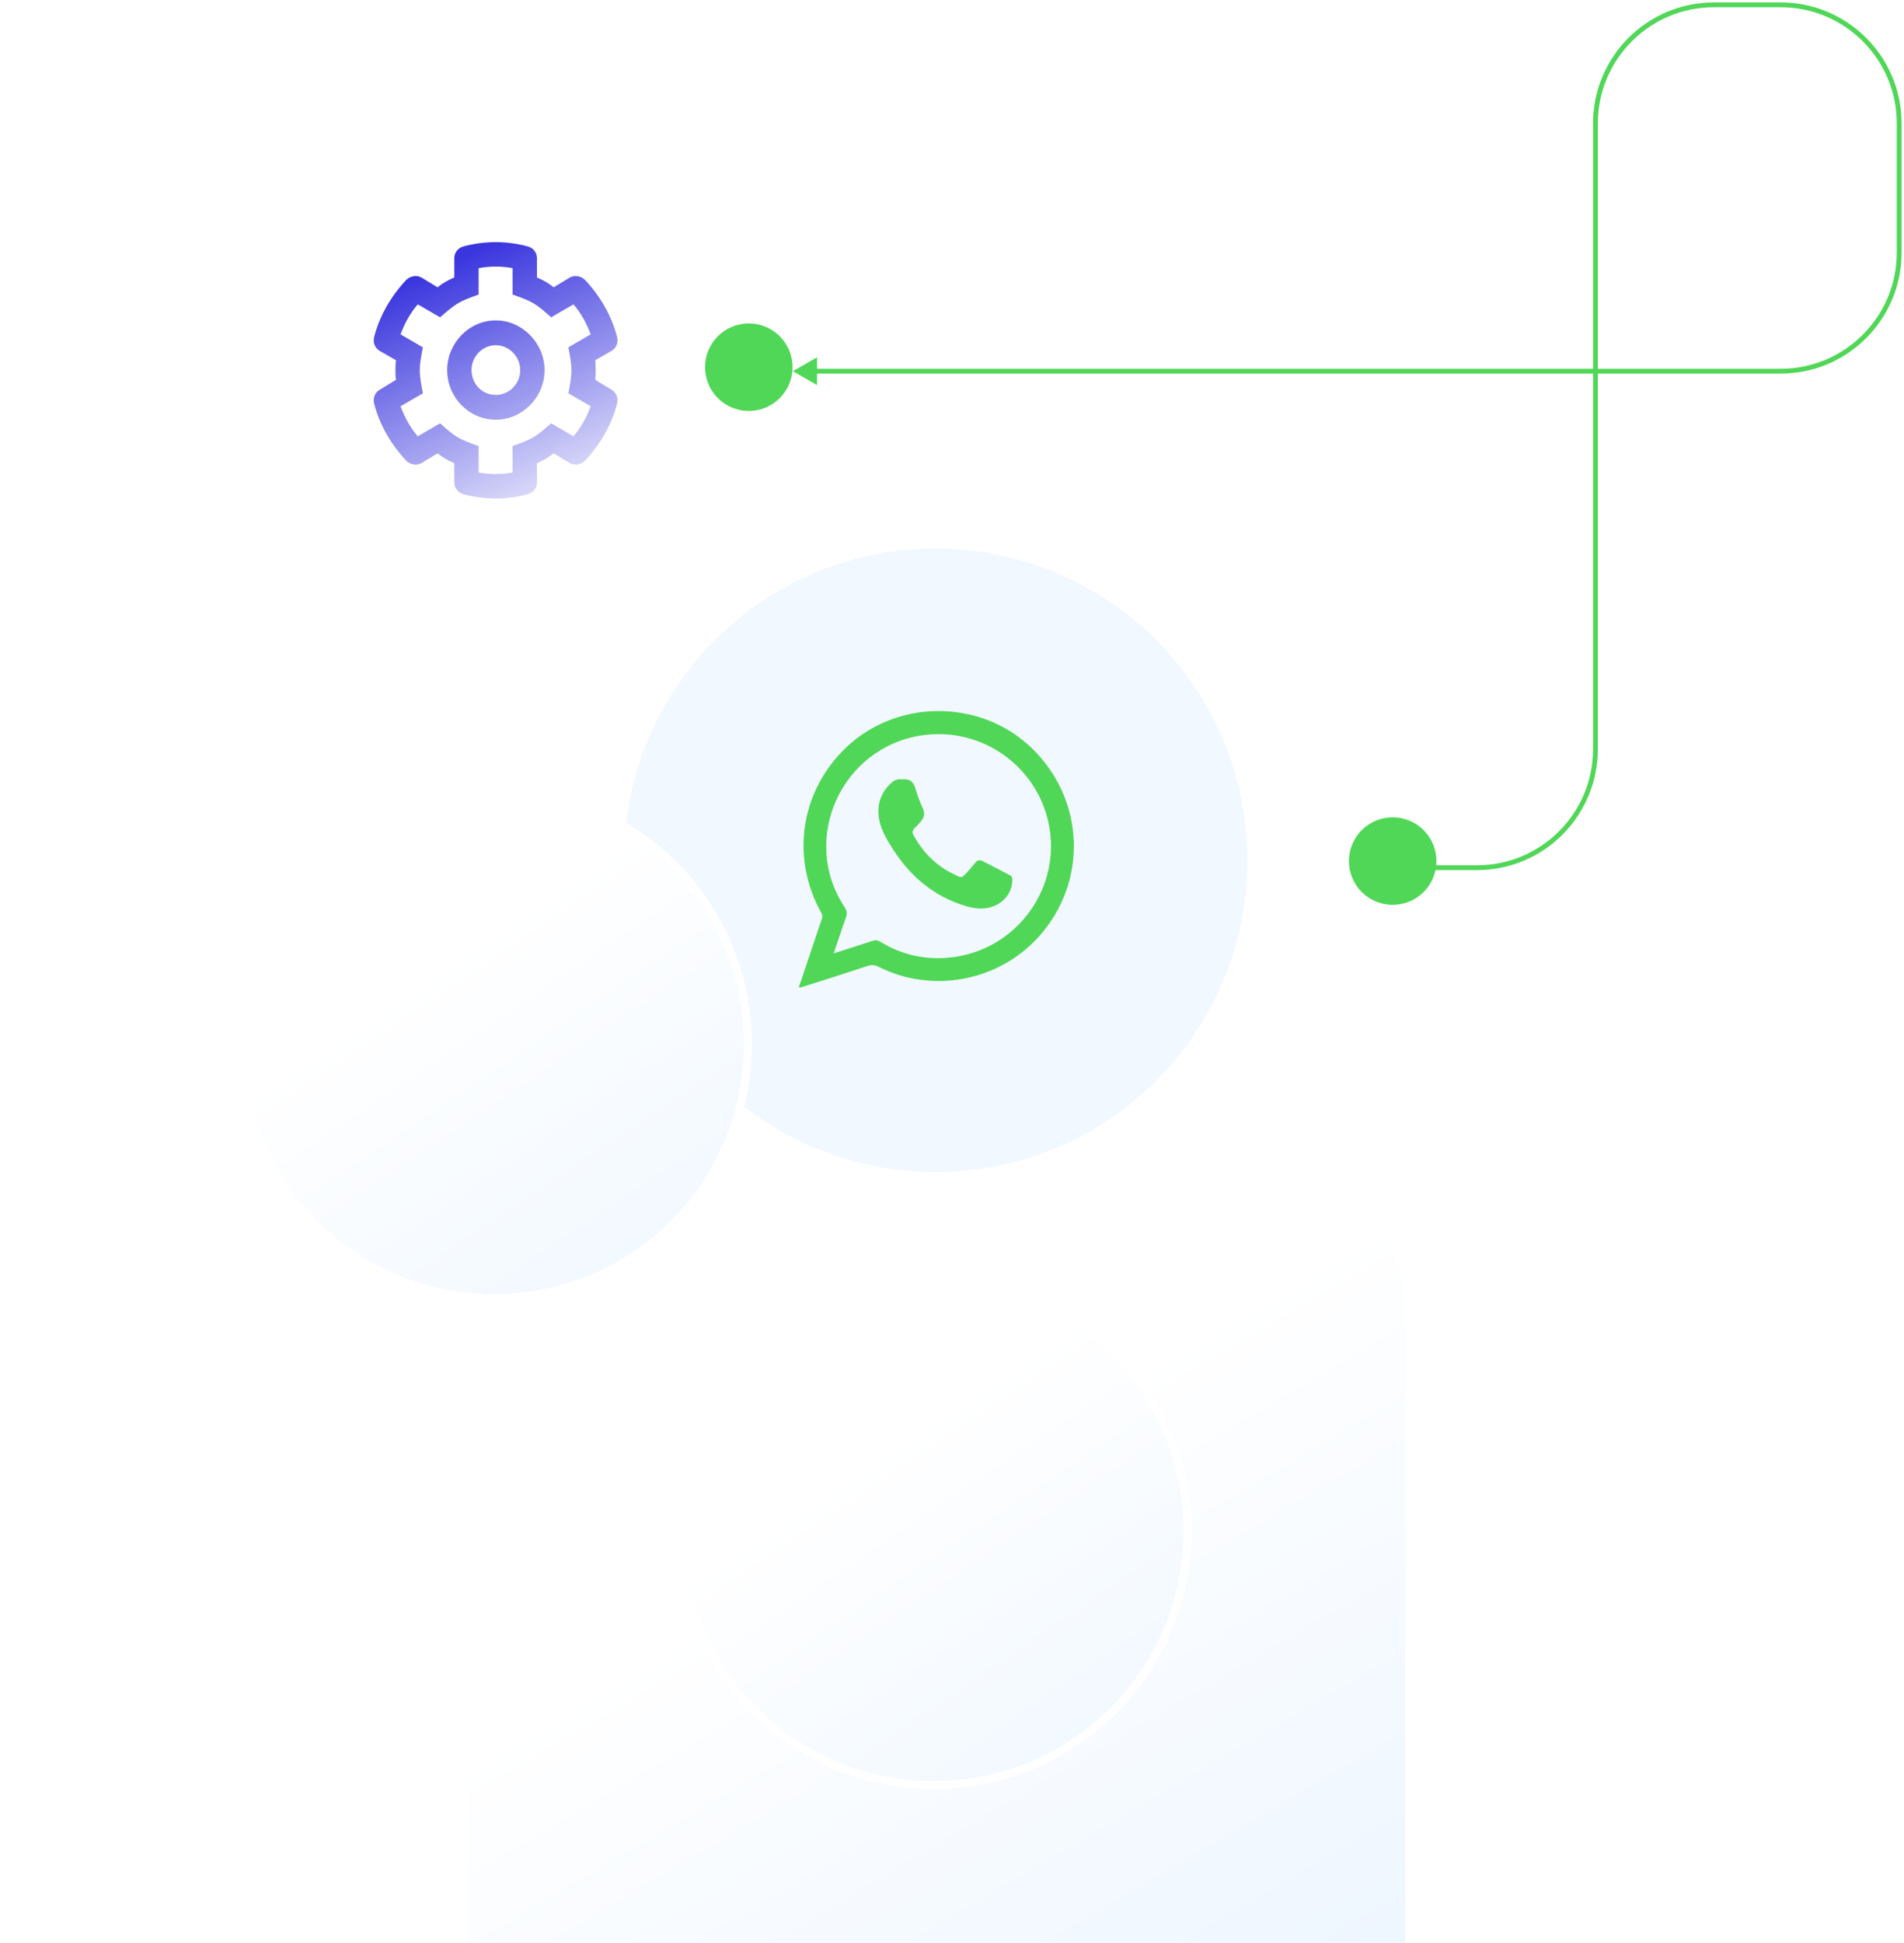 <svg width="395" height="403" viewBox="0 0 395 403" fill="none" xmlns="http://www.w3.org/2000/svg">
<path d="M164.5 77L169.5 79.887V74.113L164.5 77ZM294 180.5H306.392V179.5H294V180.5ZM331.49 155.402V25.598H330.49V155.402H331.49ZM355.588 1.5H369.402V0.5H355.588V1.5ZM393.5 25.598V52.402H394.5V25.598H393.5ZM369.402 76.5H169V77.5H369.402V76.5ZM393.5 52.402C393.5 65.711 382.711 76.5 369.402 76.5V77.5C383.263 77.5 394.5 66.263 394.5 52.402H393.5ZM369.402 1.5C382.711 1.5 393.5 12.289 393.5 25.598H394.5C394.5 11.737 383.263 0.5 369.402 0.5V1.5ZM331.49 25.598C331.49 12.289 342.279 1.5 355.588 1.5V0.5C341.727 0.5 330.49 11.737 330.49 25.598H331.49ZM306.392 180.5C320.253 180.5 331.49 169.263 331.49 155.402H330.49C330.49 168.711 319.701 179.5 306.392 179.5V180.5Z" fill="#50D757"/>
<g filter="url(#filter0_dddddd_1779_11000)">
<rect x="96.985" y="81.359" width="194.531" height="194.531" rx="23.923" fill="url(#paint0_linear_1779_11000)"/>
</g>
<g filter="url(#filter1_i_1779_11000)">
<circle cx="194.094" cy="178.469" r="64.688" transform="rotate(-180 194.094 178.469)" fill="#F1F8FF"/>
</g>
<g filter="url(#filter2_dddddd_1779_11000)">
<circle cx="193.701" cy="177.502" r="53.492" transform="rotate(-180 193.701 177.502)" fill="url(#paint1_linear_1779_11000)"/>
<circle cx="193.701" cy="177.502" r="52.663" transform="rotate(-180 193.701 177.502)" stroke="white" stroke-width="1.658"/>
</g>
<path fill-rule="evenodd" clip-rule="evenodd" d="M172.964 197.765C175.83 196.848 178.483 196.016 181.129 195.145C181.666 194.964 182.067 195.022 182.546 195.319C187.178 198.159 192.218 199.243 197.607 198.572C210.514 196.971 219.656 185.025 217.799 172.233C215.936 159.415 203.948 150.579 191.105 152.567C174.465 155.142 165.957 174.156 175.209 188.161C175.727 188.949 175.778 189.562 175.468 190.407C174.607 192.782 173.838 195.183 172.964 197.765M165.719 204.805C166.644 202.047 167.562 199.334 168.473 196.621C169.145 194.625 169.792 192.622 170.49 190.633C170.652 190.161 170.626 189.8 170.38 189.354C164.155 178.179 165.933 164.841 174.847 155.733C185.365 144.978 203.207 144.726 214.035 155.177C225.147 165.913 225.748 183.05 215.399 194.418C207.053 203.59 193.413 206.142 182.301 200.574C181.512 200.173 180.846 200.096 179.986 200.38C175.565 201.853 171.111 203.255 166.67 204.663C166.404 204.747 166.152 204.928 165.719 204.805" fill="#50D757"/>
<path fill-rule="evenodd" clip-rule="evenodd" d="M187.025 161.673C187.138 161.673 187.226 161.68 187.302 161.673C188.76 161.53 189.52 162.193 189.916 163.587C190.318 165.007 190.865 166.408 191.475 167.765C191.915 168.766 191.707 169.579 191.066 170.355C190.658 170.843 190.243 171.331 189.778 171.756C189.263 172.231 189.206 172.707 189.533 173.294C191.418 176.691 193.989 179.399 197.495 181.15C199.638 182.226 199.362 182.389 201.04 180.481C201.461 179.999 201.901 179.53 202.278 179.024C202.693 178.486 203.189 178.292 203.792 178.598C205.716 179.568 207.626 180.569 209.537 181.576C209.964 181.794 210.014 182.188 210.008 182.633C209.97 185.472 207.789 187.836 204.848 188.349C203.265 188.618 201.8 188.393 200.286 187.936C193.662 185.916 188.785 181.751 185.134 175.99C183.839 173.951 182.614 171.9 182.306 169.454C181.935 166.546 182.896 164.144 185.115 162.23C185.668 161.755 186.334 161.592 187.025 161.673" fill="#50D757"/>
<circle cx="288.922" cy="178.625" r="9.078" fill="#50D757"/>
<g filter="url(#filter3_dddddd_1779_11000)">
<circle cx="102.492" cy="76.492" r="53.492" transform="rotate(-180 102.492 76.492)" fill="url(#paint2_linear_1779_11000)"/>
<circle cx="102.492" cy="76.492" r="52.663" transform="rotate(-180 102.492 76.492)" stroke="white" stroke-width="1.658"/>
</g>
<path d="M123.494 74.728L126.861 72.796C127.808 72.26 128.334 71.079 128.018 69.899C126.861 65.392 124.441 61.314 121.285 57.987C120.443 57.236 119.181 57.022 118.234 57.558L114.867 59.597C113.815 58.739 112.658 58.095 111.395 57.558V53.588C111.395 52.407 110.659 51.442 109.502 51.12C105.188 49.939 100.454 49.939 96.14 51.12C94.983 51.442 94.246 52.407 94.246 53.588V57.558C92.984 58.095 91.827 58.739 90.775 59.597L87.408 57.558C86.461 57.022 85.198 57.236 84.357 57.987C81.201 61.314 78.781 65.392 77.624 69.899C77.308 71.079 77.834 72.26 78.781 72.796L82.147 74.728C82.042 75.479 82.042 76.123 82.042 76.874C82.042 77.518 82.042 78.162 82.147 78.805L78.781 80.844C77.834 81.381 77.308 82.561 77.624 83.742C78.781 88.249 81.201 92.326 84.357 95.653C85.198 96.404 86.461 96.619 87.408 96.082L90.775 94.043C91.827 94.902 92.984 95.546 94.246 96.082V100.053C94.246 101.233 94.983 102.199 96.14 102.521C100.454 103.701 105.188 103.701 109.502 102.521C110.659 102.199 111.395 101.233 111.395 100.053V96.082C112.658 95.546 113.815 94.902 114.867 94.043L118.234 96.082C119.181 96.619 120.443 96.404 121.285 95.653C124.441 92.326 126.861 88.249 128.018 83.742C128.334 82.561 127.808 81.381 126.861 80.844L123.494 78.805C123.599 77.518 123.599 76.123 123.494 74.728ZM117.918 81.596L122.547 84.278C121.706 86.532 120.548 88.678 118.97 90.502L114.341 87.82C110.974 90.717 110.554 91.039 106.345 92.541V98.014C105.188 98.229 104.031 98.336 102.768 98.336C101.611 98.336 100.454 98.229 99.296 98.014V92.541C95.088 91.039 94.562 90.717 91.3 87.82L86.671 90.502C85.093 88.678 83.936 86.532 83.094 84.278L87.724 81.596C86.882 77.089 86.882 76.552 87.724 72.045L83.094 69.362C83.936 67.109 85.093 64.963 86.671 63.138L91.3 65.821C94.667 62.924 95.088 62.602 99.296 61.099V55.627C100.454 55.412 101.611 55.305 102.873 55.305C104.031 55.305 105.188 55.412 106.345 55.627V61.099C110.554 62.602 111.08 62.924 114.341 65.821L118.97 63.138C120.548 64.963 121.706 67.109 122.547 69.362L117.918 72.045C118.76 76.552 118.76 77.089 117.918 81.596ZM102.873 66.465C97.297 66.465 92.773 71.187 92.773 76.767C92.773 82.454 97.297 87.068 102.873 87.068C108.344 87.068 112.973 82.454 112.973 76.767C112.973 71.187 108.344 66.465 102.873 66.465ZM102.873 81.918C100.033 81.918 97.823 79.664 97.823 76.767C97.823 73.977 100.033 71.616 102.873 71.616C105.609 71.616 107.923 73.977 107.923 76.767C107.923 79.664 105.609 81.918 102.873 81.918Z" fill="url(#paint3_linear_1779_11000)"/>
<circle cx="155.344" cy="76.172" r="9.078" fill="#50D757"/>
<defs>
<filter id="filter0_dddddd_1779_11000" x="40.551" y="80.445" width="307.399" height="322.422" filterUnits="userSpaceOnUse" color-interpolation-filters="sRGB">
<feFlood flood-opacity="0" result="BackgroundImageFix"/>
<feColorMatrix in="SourceAlpha" type="matrix" values="0 0 0 0 0 0 0 0 0 0 0 0 0 0 0 0 0 0 127 0" result="hardAlpha"/>
<feOffset dy="1.306"/>
<feGaussianBlur stdDeviation="1.11"/>
<feColorMatrix type="matrix" values="0 0 0 0 0 0 0 0 0 0 0 0 0 0 0 0 0 0 0.012 0"/>
<feBlend mode="normal" in2="BackgroundImageFix" result="effect1_dropShadow_1779_11000"/>
<feColorMatrix in="SourceAlpha" type="matrix" values="0 0 0 0 0 0 0 0 0 0 0 0 0 0 0 0 0 0 127 0" result="hardAlpha"/>
<feOffset dy="5.748"/>
<feGaussianBlur stdDeviation="2.299"/>
<feColorMatrix type="matrix" values="0 0 0 0 0 0 0 0 0 0 0 0 0 0 0 0 0 0 0.02 0"/>
<feBlend mode="normal" in2="effect1_dropShadow_1779_11000" result="effect2_dropShadow_1779_11000"/>
<feColorMatrix in="SourceAlpha" type="matrix" values="0 0 0 0 0 0 0 0 0 0 0 0 0 0 0 0 0 0 127 0" result="hardAlpha"/>
<feOffset dy="14.108"/>
<feGaussianBlur stdDeviation="4.585"/>
<feColorMatrix type="matrix" values="0 0 0 0 0 0 0 0 0 0 0 0 0 0 0 0 0 0 0.025 0"/>
<feBlend mode="normal" in2="effect2_dropShadow_1779_11000" result="effect3_dropShadow_1779_11000"/>
<feColorMatrix in="SourceAlpha" type="matrix" values="0 0 0 0 0 0 0 0 0 0 0 0 0 0 0 0 0 0 127 0" result="hardAlpha"/>
<feOffset dy="27.172"/>
<feGaussianBlur stdDeviation="8.988"/>
<feColorMatrix type="matrix" values="0 0 0 0 0 0 0 0 0 0 0 0 0 0 0 0 0 0 0.03 0"/>
<feBlend mode="normal" in2="effect3_dropShadow_1779_11000" result="effect4_dropShadow_1779_11000"/>
<feColorMatrix in="SourceAlpha" type="matrix" values="0 0 0 0 0 0 0 0 0 0 0 0 0 0 0 0 0 0 127 0" result="hardAlpha"/>
<feOffset dy="45.722"/>
<feGaussianBlur stdDeviation="16.525"/>
<feColorMatrix type="matrix" values="0 0 0 0 0 0 0 0 0 0 0 0 0 0 0 0 0 0 0.038 0"/>
<feBlend mode="normal" in2="effect4_dropShadow_1779_11000" result="effect5_dropShadow_1779_11000"/>
<feColorMatrix in="SourceAlpha" type="matrix" values="0 0 0 0 0 0 0 0 0 0 0 0 0 0 0 0 0 0 127 0" result="hardAlpha"/>
<feOffset dy="70.543"/>
<feGaussianBlur stdDeviation="28.217"/>
<feColorMatrix type="matrix" values="0 0 0 0 0 0 0 0 0 0 0 0 0 0 0 0 0 0 0.05 0"/>
<feBlend mode="normal" in2="effect5_dropShadow_1779_11000" result="effect6_dropShadow_1779_11000"/>
<feBlend mode="normal" in="SourceGraphic" in2="effect6_dropShadow_1779_11000" result="shape"/>
</filter>
<filter id="filter1_i_1779_11000" x="129.407" y="113.781" width="129.375" height="129.375" filterUnits="userSpaceOnUse" color-interpolation-filters="sRGB">
<feFlood flood-opacity="0" result="BackgroundImageFix"/>
<feBlend mode="normal" in="SourceGraphic" in2="BackgroundImageFix" result="shape"/>
<feColorMatrix in="SourceAlpha" type="matrix" values="0 0 0 0 0 0 0 0 0 0 0 0 0 0 0 0 0 0 127 0" result="hardAlpha"/>
<feOffset/>
<feGaussianBlur stdDeviation="4.257"/>
<feComposite in2="hardAlpha" operator="arithmetic" k2="-1" k3="1"/>
<feColorMatrix type="matrix" values="0 0 0 0 0 0 0 0 0 0 0 0 0 0 0 0 0 0 0.1 0"/>
<feBlend mode="normal" in2="shape" result="effect1_innerShadow_1779_11000"/>
</filter>
<filter id="filter2_dddddd_1779_11000" x="92.164" y="123.232" width="203.074" height="215.864" filterUnits="userSpaceOnUse" color-interpolation-filters="sRGB">
<feFlood flood-opacity="0" result="BackgroundImageFix"/>
<feColorMatrix in="SourceAlpha" type="matrix" values="0 0 0 0 0 0 0 0 0 0 0 0 0 0 0 0 0 0 127 0" result="hardAlpha"/>
<feOffset dy="1.112"/>
<feGaussianBlur stdDeviation="0.945"/>
<feColorMatrix type="matrix" values="0 0 0 0 0 0 0 0 0 0 0 0 0 0 0 0 0 0 0.012 0"/>
<feBlend mode="normal" in2="BackgroundImageFix" result="effect1_dropShadow_1779_11000"/>
<feColorMatrix in="SourceAlpha" type="matrix" values="0 0 0 0 0 0 0 0 0 0 0 0 0 0 0 0 0 0 127 0" result="hardAlpha"/>
<feOffset dy="4.894"/>
<feGaussianBlur stdDeviation="1.957"/>
<feColorMatrix type="matrix" values="0 0 0 0 0 0 0 0 0 0 0 0 0 0 0 0 0 0 0.02 0"/>
<feBlend mode="normal" in2="effect1_dropShadow_1779_11000" result="effect2_dropShadow_1779_11000"/>
<feColorMatrix in="SourceAlpha" type="matrix" values="0 0 0 0 0 0 0 0 0 0 0 0 0 0 0 0 0 0 127 0" result="hardAlpha"/>
<feOffset dy="12.011"/>
<feGaussianBlur stdDeviation="3.904"/>
<feColorMatrix type="matrix" values="0 0 0 0 0 0 0 0 0 0 0 0 0 0 0 0 0 0 0.025 0"/>
<feBlend mode="normal" in2="effect2_dropShadow_1779_11000" result="effect3_dropShadow_1779_11000"/>
<feColorMatrix in="SourceAlpha" type="matrix" values="0 0 0 0 0 0 0 0 0 0 0 0 0 0 0 0 0 0 127 0" result="hardAlpha"/>
<feOffset dy="23.133"/>
<feGaussianBlur stdDeviation="7.652"/>
<feColorMatrix type="matrix" values="0 0 0 0 0 0 0 0 0 0 0 0 0 0 0 0 0 0 0.03 0"/>
<feBlend mode="normal" in2="effect3_dropShadow_1779_11000" result="effect4_dropShadow_1779_11000"/>
<feColorMatrix in="SourceAlpha" type="matrix" values="0 0 0 0 0 0 0 0 0 0 0 0 0 0 0 0 0 0 127 0" result="hardAlpha"/>
<feOffset dy="38.925"/>
<feGaussianBlur stdDeviation="14.069"/>
<feColorMatrix type="matrix" values="0 0 0 0 0 0 0 0 0 0 0 0 0 0 0 0 0 0 0.038 0"/>
<feBlend mode="normal" in2="effect4_dropShadow_1779_11000" result="effect5_dropShadow_1779_11000"/>
<feColorMatrix in="SourceAlpha" type="matrix" values="0 0 0 0 0 0 0 0 0 0 0 0 0 0 0 0 0 0 127 0" result="hardAlpha"/>
<feOffset dy="60.057"/>
<feGaussianBlur stdDeviation="24.023"/>
<feColorMatrix type="matrix" values="0 0 0 0 0 0 0 0 0 0 0 0 0 0 0 0 0 0 0.05 0"/>
<feBlend mode="normal" in2="effect5_dropShadow_1779_11000" result="effect6_dropShadow_1779_11000"/>
<feBlend mode="normal" in="SourceGraphic" in2="effect6_dropShadow_1779_11000" result="shape"/>
</filter>
<filter id="filter3_dddddd_1779_11000" x="0.955" y="22.221" width="203.074" height="215.864" filterUnits="userSpaceOnUse" color-interpolation-filters="sRGB">
<feFlood flood-opacity="0" result="BackgroundImageFix"/>
<feColorMatrix in="SourceAlpha" type="matrix" values="0 0 0 0 0 0 0 0 0 0 0 0 0 0 0 0 0 0 127 0" result="hardAlpha"/>
<feOffset dy="1.112"/>
<feGaussianBlur stdDeviation="0.945"/>
<feColorMatrix type="matrix" values="0 0 0 0 0 0 0 0 0 0 0 0 0 0 0 0 0 0 0.012 0"/>
<feBlend mode="normal" in2="BackgroundImageFix" result="effect1_dropShadow_1779_11000"/>
<feColorMatrix in="SourceAlpha" type="matrix" values="0 0 0 0 0 0 0 0 0 0 0 0 0 0 0 0 0 0 127 0" result="hardAlpha"/>
<feOffset dy="4.894"/>
<feGaussianBlur stdDeviation="1.957"/>
<feColorMatrix type="matrix" values="0 0 0 0 0 0 0 0 0 0 0 0 0 0 0 0 0 0 0.02 0"/>
<feBlend mode="normal" in2="effect1_dropShadow_1779_11000" result="effect2_dropShadow_1779_11000"/>
<feColorMatrix in="SourceAlpha" type="matrix" values="0 0 0 0 0 0 0 0 0 0 0 0 0 0 0 0 0 0 127 0" result="hardAlpha"/>
<feOffset dy="12.011"/>
<feGaussianBlur stdDeviation="3.904"/>
<feColorMatrix type="matrix" values="0 0 0 0 0 0 0 0 0 0 0 0 0 0 0 0 0 0 0.025 0"/>
<feBlend mode="normal" in2="effect2_dropShadow_1779_11000" result="effect3_dropShadow_1779_11000"/>
<feColorMatrix in="SourceAlpha" type="matrix" values="0 0 0 0 0 0 0 0 0 0 0 0 0 0 0 0 0 0 127 0" result="hardAlpha"/>
<feOffset dy="23.133"/>
<feGaussianBlur stdDeviation="7.652"/>
<feColorMatrix type="matrix" values="0 0 0 0 0 0 0 0 0 0 0 0 0 0 0 0 0 0 0.03 0"/>
<feBlend mode="normal" in2="effect3_dropShadow_1779_11000" result="effect4_dropShadow_1779_11000"/>
<feColorMatrix in="SourceAlpha" type="matrix" values="0 0 0 0 0 0 0 0 0 0 0 0 0 0 0 0 0 0 127 0" result="hardAlpha"/>
<feOffset dy="38.925"/>
<feGaussianBlur stdDeviation="14.069"/>
<feColorMatrix type="matrix" values="0 0 0 0 0 0 0 0 0 0 0 0 0 0 0 0 0 0 0.038 0"/>
<feBlend mode="normal" in2="effect4_dropShadow_1779_11000" result="effect5_dropShadow_1779_11000"/>
<feColorMatrix in="SourceAlpha" type="matrix" values="0 0 0 0 0 0 0 0 0 0 0 0 0 0 0 0 0 0 127 0" result="hardAlpha"/>
<feOffset dy="60.057"/>
<feGaussianBlur stdDeviation="24.023"/>
<feColorMatrix type="matrix" values="0 0 0 0 0 0 0 0 0 0 0 0 0 0 0 0 0 0 0.05 0"/>
<feBlend mode="normal" in2="effect5_dropShadow_1779_11000" result="effect6_dropShadow_1779_11000"/>
<feBlend mode="normal" in="SourceGraphic" in2="effect6_dropShadow_1779_11000" result="shape"/>
</filter>
<linearGradient id="paint0_linear_1779_11000" x1="315.872" y1="332.866" x2="164.165" y2="74.525" gradientUnits="userSpaceOnUse">
<stop offset="0.271" stop-color="#ECF5FF"/>
<stop offset="0.754" stop-color="white"/>
</linearGradient>
<linearGradient id="paint1_linear_1779_11000" x1="145.961" y1="99.191" x2="247.193" y2="249.542" gradientUnits="userSpaceOnUse">
<stop stop-color="#EBF5FF"/>
<stop offset="0.619" stop-color="white"/>
</linearGradient>
<linearGradient id="paint2_linear_1779_11000" x1="54.751" y1="-1.819" x2="155.983" y2="148.531" gradientUnits="userSpaceOnUse">
<stop stop-color="#EBF5FF"/>
<stop offset="0.619" stop-color="white"/>
</linearGradient>
<linearGradient id="paint3_linear_1779_11000" x1="102.821" y1="50.234" x2="128.5" y2="107.485" gradientUnits="userSpaceOnUse">
<stop stop-color="#3A36DE"/>
<stop offset="1" stop-color="#3A36DE" stop-opacity="0"/>
</linearGradient>
</defs>
</svg>
